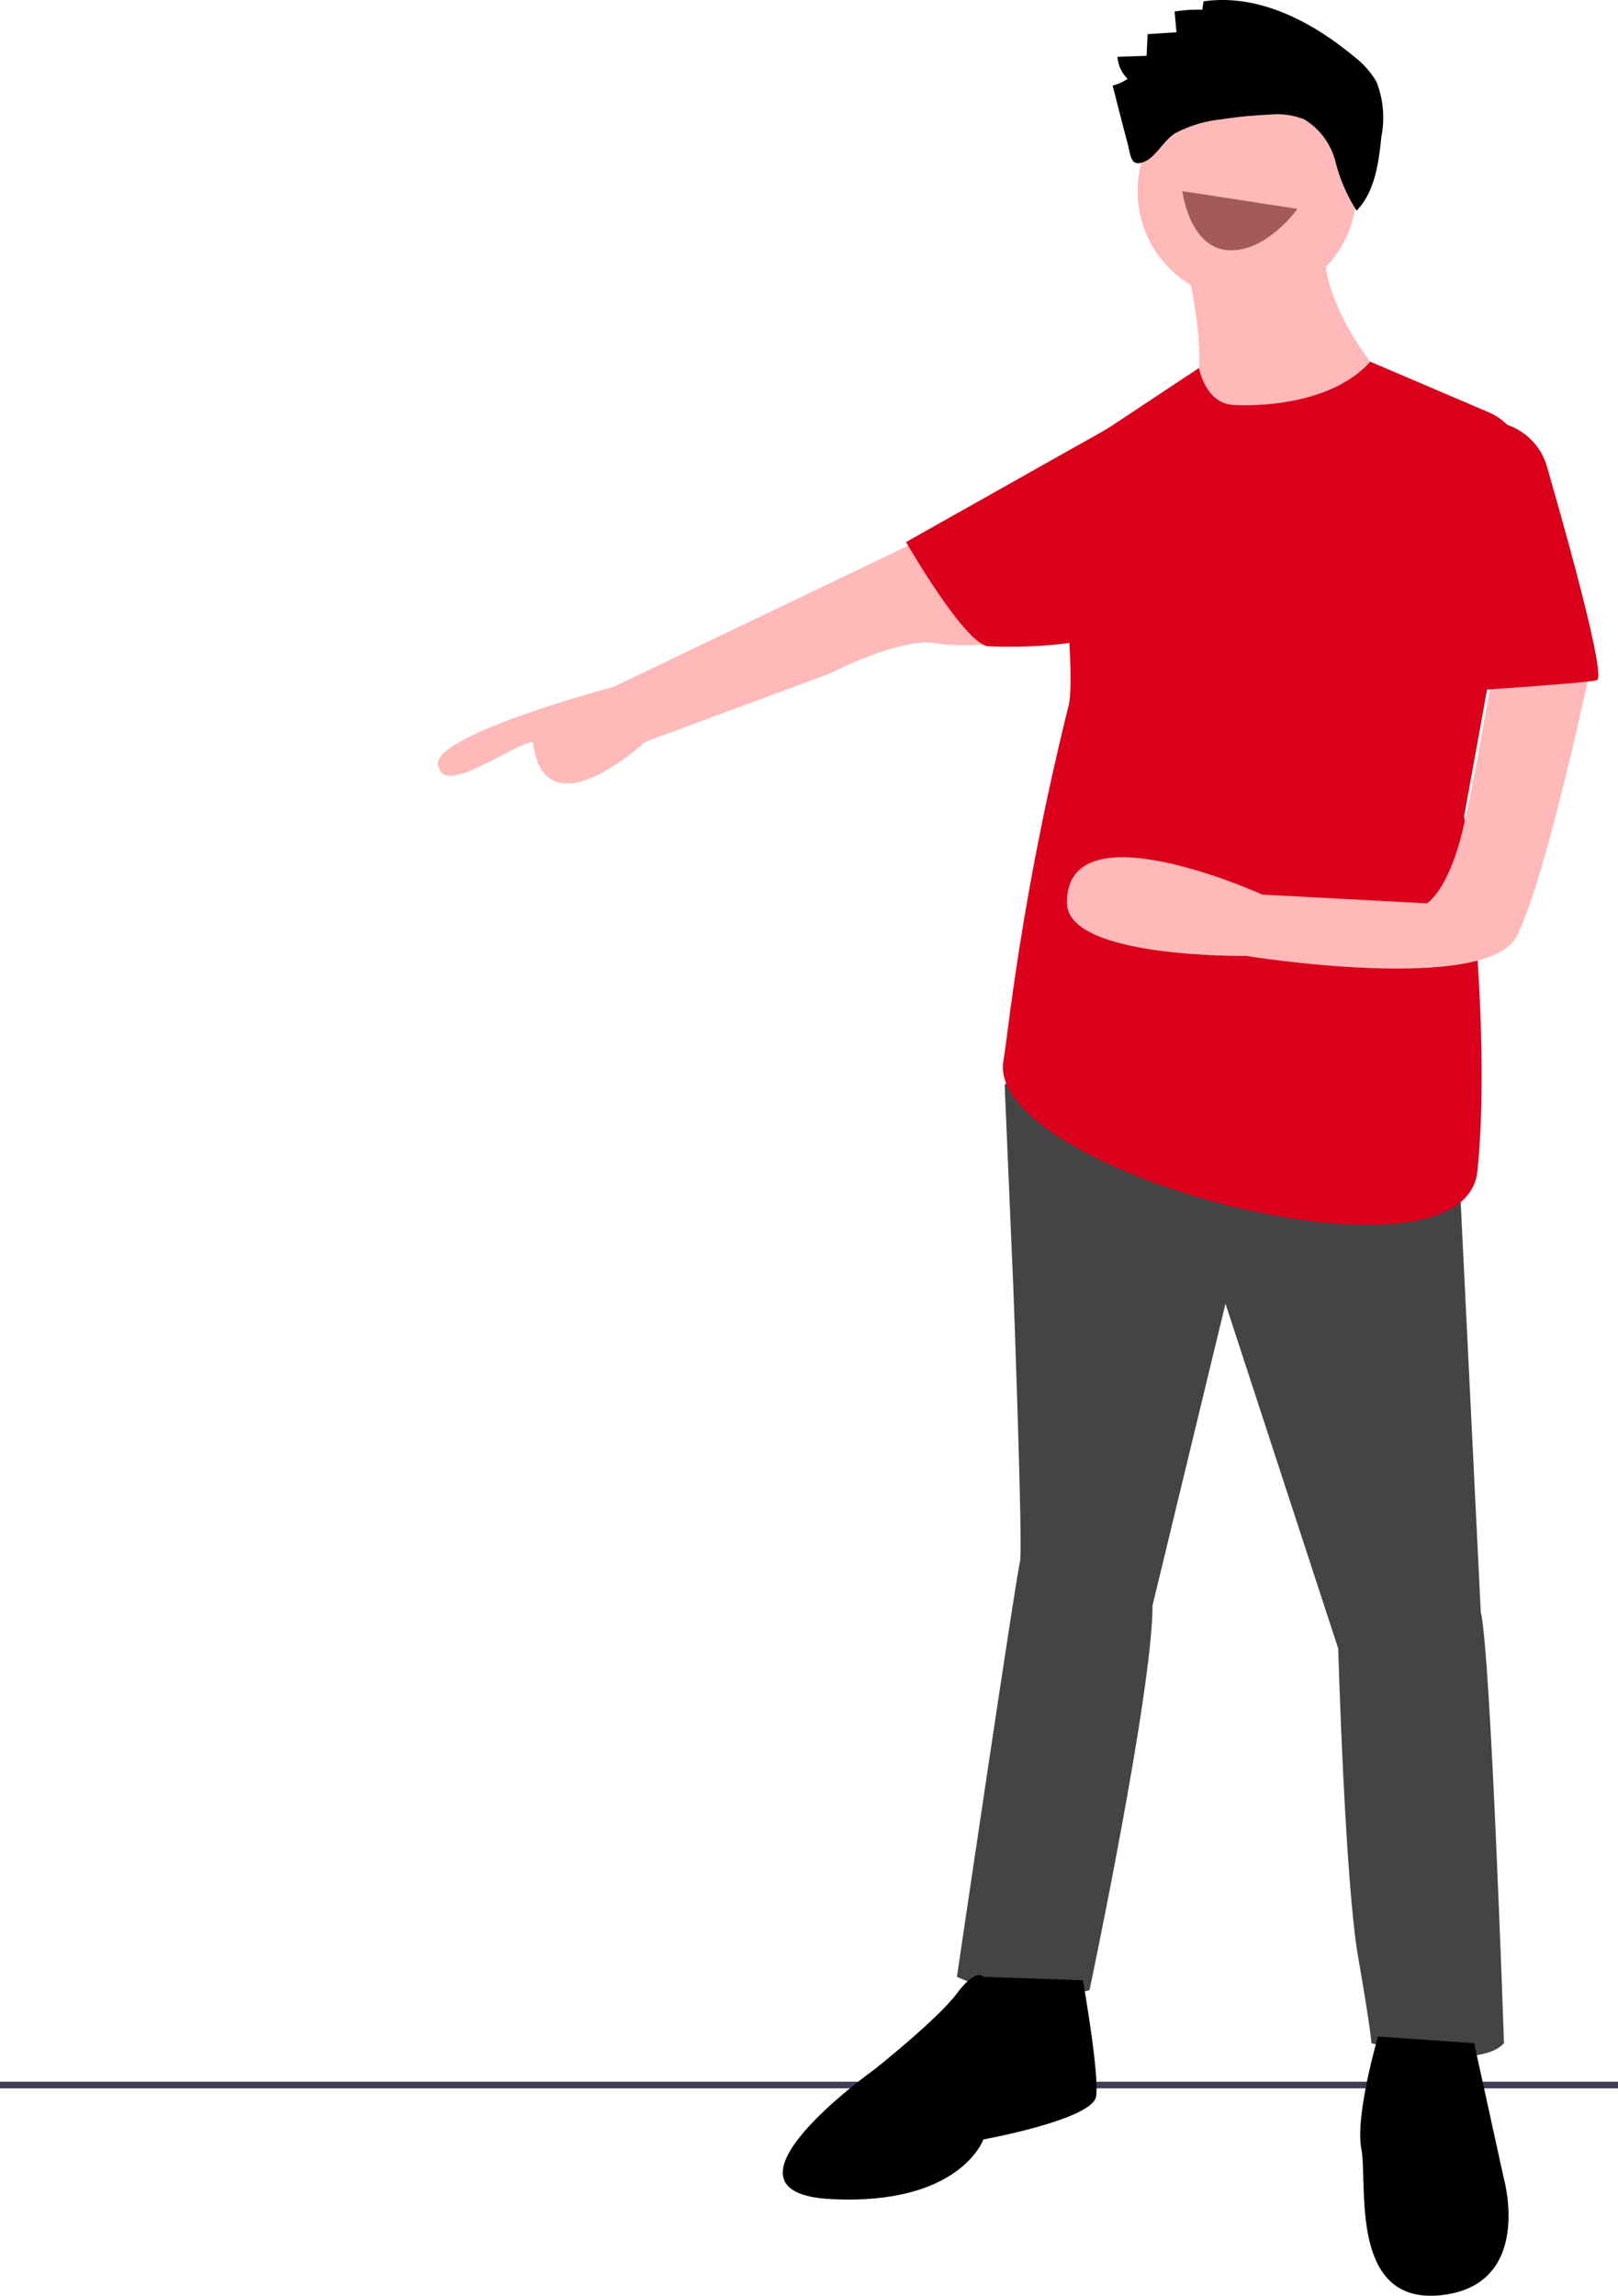 <svg xmlns="http://www.w3.org/2000/svg" width="143.796" height="203.998" viewBox="0 0 143.796 203.998">
  <g transform="translate(-2984.641 -486.105)">
    <rect width="143.796" height="0.589" transform="translate(2984.641 671.082)" fill="#3f3d56"/>
    <path d="M188.814,163.756s-6.111,1.017-9.252.447-9.371,2.668-9.371,2.668l-16.465,6.1s-8.965,8.306-9.965,0c-1.72.153-7.739,4.721-8.334,2.306-1.666-2.668,15.488-7.195,15.488-7.195l26.978-12.922,9.816-3.393Z" transform="translate(2888.238 379.061)" fill="#ffb9b9"/>
    <path d="M297.151,313.134l-4.3,4.125.768,17.974s.884,23.573.589,24.457-5.6,36.833-5.6,36.833,6.188,2.947,11.786,1.179c0,0,5.6-26.52,5.6-34.181l6.483-26.814,10.019,30.645s.589,20.626,1.768,27.4,1.179,7.661,1.179,7.661,9.429,2.652,11.786,0c0,0-1.179-34.77-2.063-38.306L333.1,321.974Z" transform="translate(2781.076 265.24)" fill="#444"/>
    <path d="M253.93,595.745s-.589-.884-2.357,1.473S244.206,604,244.206,604s-15.323,10.9-3.831,11.492,13.554-5.3,13.554-5.3,9.724-1.768,10.019-3.831-1.179-10.313-1.179-10.313Z" transform="translate(2818.109 66.02)"/>
    <path d="M411.826,614.134s-2.063,7.072-1.473,10.019-1.179,13.849,7.072,12.965,5.6-10.313,5.6-10.313l-2.652-12.081Z" transform="translate(2695.279 52.934)"/>
    <path d="M352.83,24.634a9.724,9.724,0,1,1-9.724,9.724,9.724,9.724,0,0,1,9.724-9.724" transform="translate(2742.635 468.73)" fill="#ffb9b9"/>
    <path d="M356.606,71.607s2.947,10.313.589,14.144,15.912.589,17.09-2.947c0,0-5.893-6.483-5.009-12.671Z" transform="translate(2733.113 436.637)" fill="#ffb9b9"/>
    <path d="M323.143,112.912s8.066.545,11.989-3.853l10.495,4.485a5.506,5.506,0,0,1,3.254,6.044l-5.406,29.862s2.473,18.858,1.179,31.529c-1.17,11.447-43.61,0-42.137-9.724.158-1.042.3-2.107.438-3.179a250.742,250.742,0,0,1,5.365-28.447c.783-3.2-1.383-21.413-1.383-21.413l12.97-8.594s.584,3.29,3.236,3.29" transform="translate(2771.291 409.182)" fill="#da001b"/>
    <path d="M293.8,131.481l-2.466-2.534-18.061,10.17s5.291,9.242,7.374,9.27c.8.011,10.274.474,12.583-2.589,3.716-4.931.569-14.317.569-14.317" transform="translate(2791.893 395.154)" fill="#da001b"/>
    <path d="M345.124,10.619a38.909,38.909,0,0,1,4.357-.432,6.563,6.563,0,0,1,3.114.417,6.156,6.156,0,0,1,2.776,3.743,14.849,14.849,0,0,0,1.884,4.374c1.631-1.7,1.957-4.234,2.2-6.579a8.643,8.643,0,0,0-.441-4.881,7.715,7.715,0,0,0-2.03-2.267c-3.748-3.12-8.508-5.574-13.334-4.873l-.113.745a13.312,13.312,0,0,0-2.462.155l.172,1.848-2.563.163-.1,1.927L336,5.047A3,3,0,0,0,336.9,7a3.65,3.65,0,0,1-1.331.6c.432,1.673.852,3.351,1.3,5.02.329,1.23.27,2.317,1.589,1.716,1-.457,1.684-1.91,2.7-2.511a11.117,11.117,0,0,1,3.969-1.208" transform="translate(2747.953 486.105)"/>
    <path d="M416.916,193.542s19.372,2.32,24.822,4.52,3.854,23.831,3.854,23.831,1.614,15.736-3.263,16.25c-8.708.918-2.29-17.234-2.29-17.234l-.5-14.624s-1.266-1.9-7.359-2.7-14.512-1.409-14.512-1.409Z" transform="matrix(-0.087, 0.996, -0.996, -0.087, 3355.143, 146.539)" fill="#ffb9b9"/>
    <path d="M435.91,127.134h0a5.5,5.5,0,0,1,5.289,3.976c1.882,6.521,5.3,18.791,4.435,19.007-1.179.295-15.028,1.179-15.028,1.179Z" transform="translate(2680.918 396.434)" fill="#da001b"/>
    <rect width="143.796" height="203.997" transform="translate(2984.641 486.105)" fill="none"/>
    <path d="M-17369.666,20631.666l10.225,1.578s-2.781,3.932-6.2,3.67S-17369.666,20631.666-17369.666,20631.666Z" transform="translate(20459.385 -20128.578)" fill="#a25a5a"/>
  </g>
</svg>
